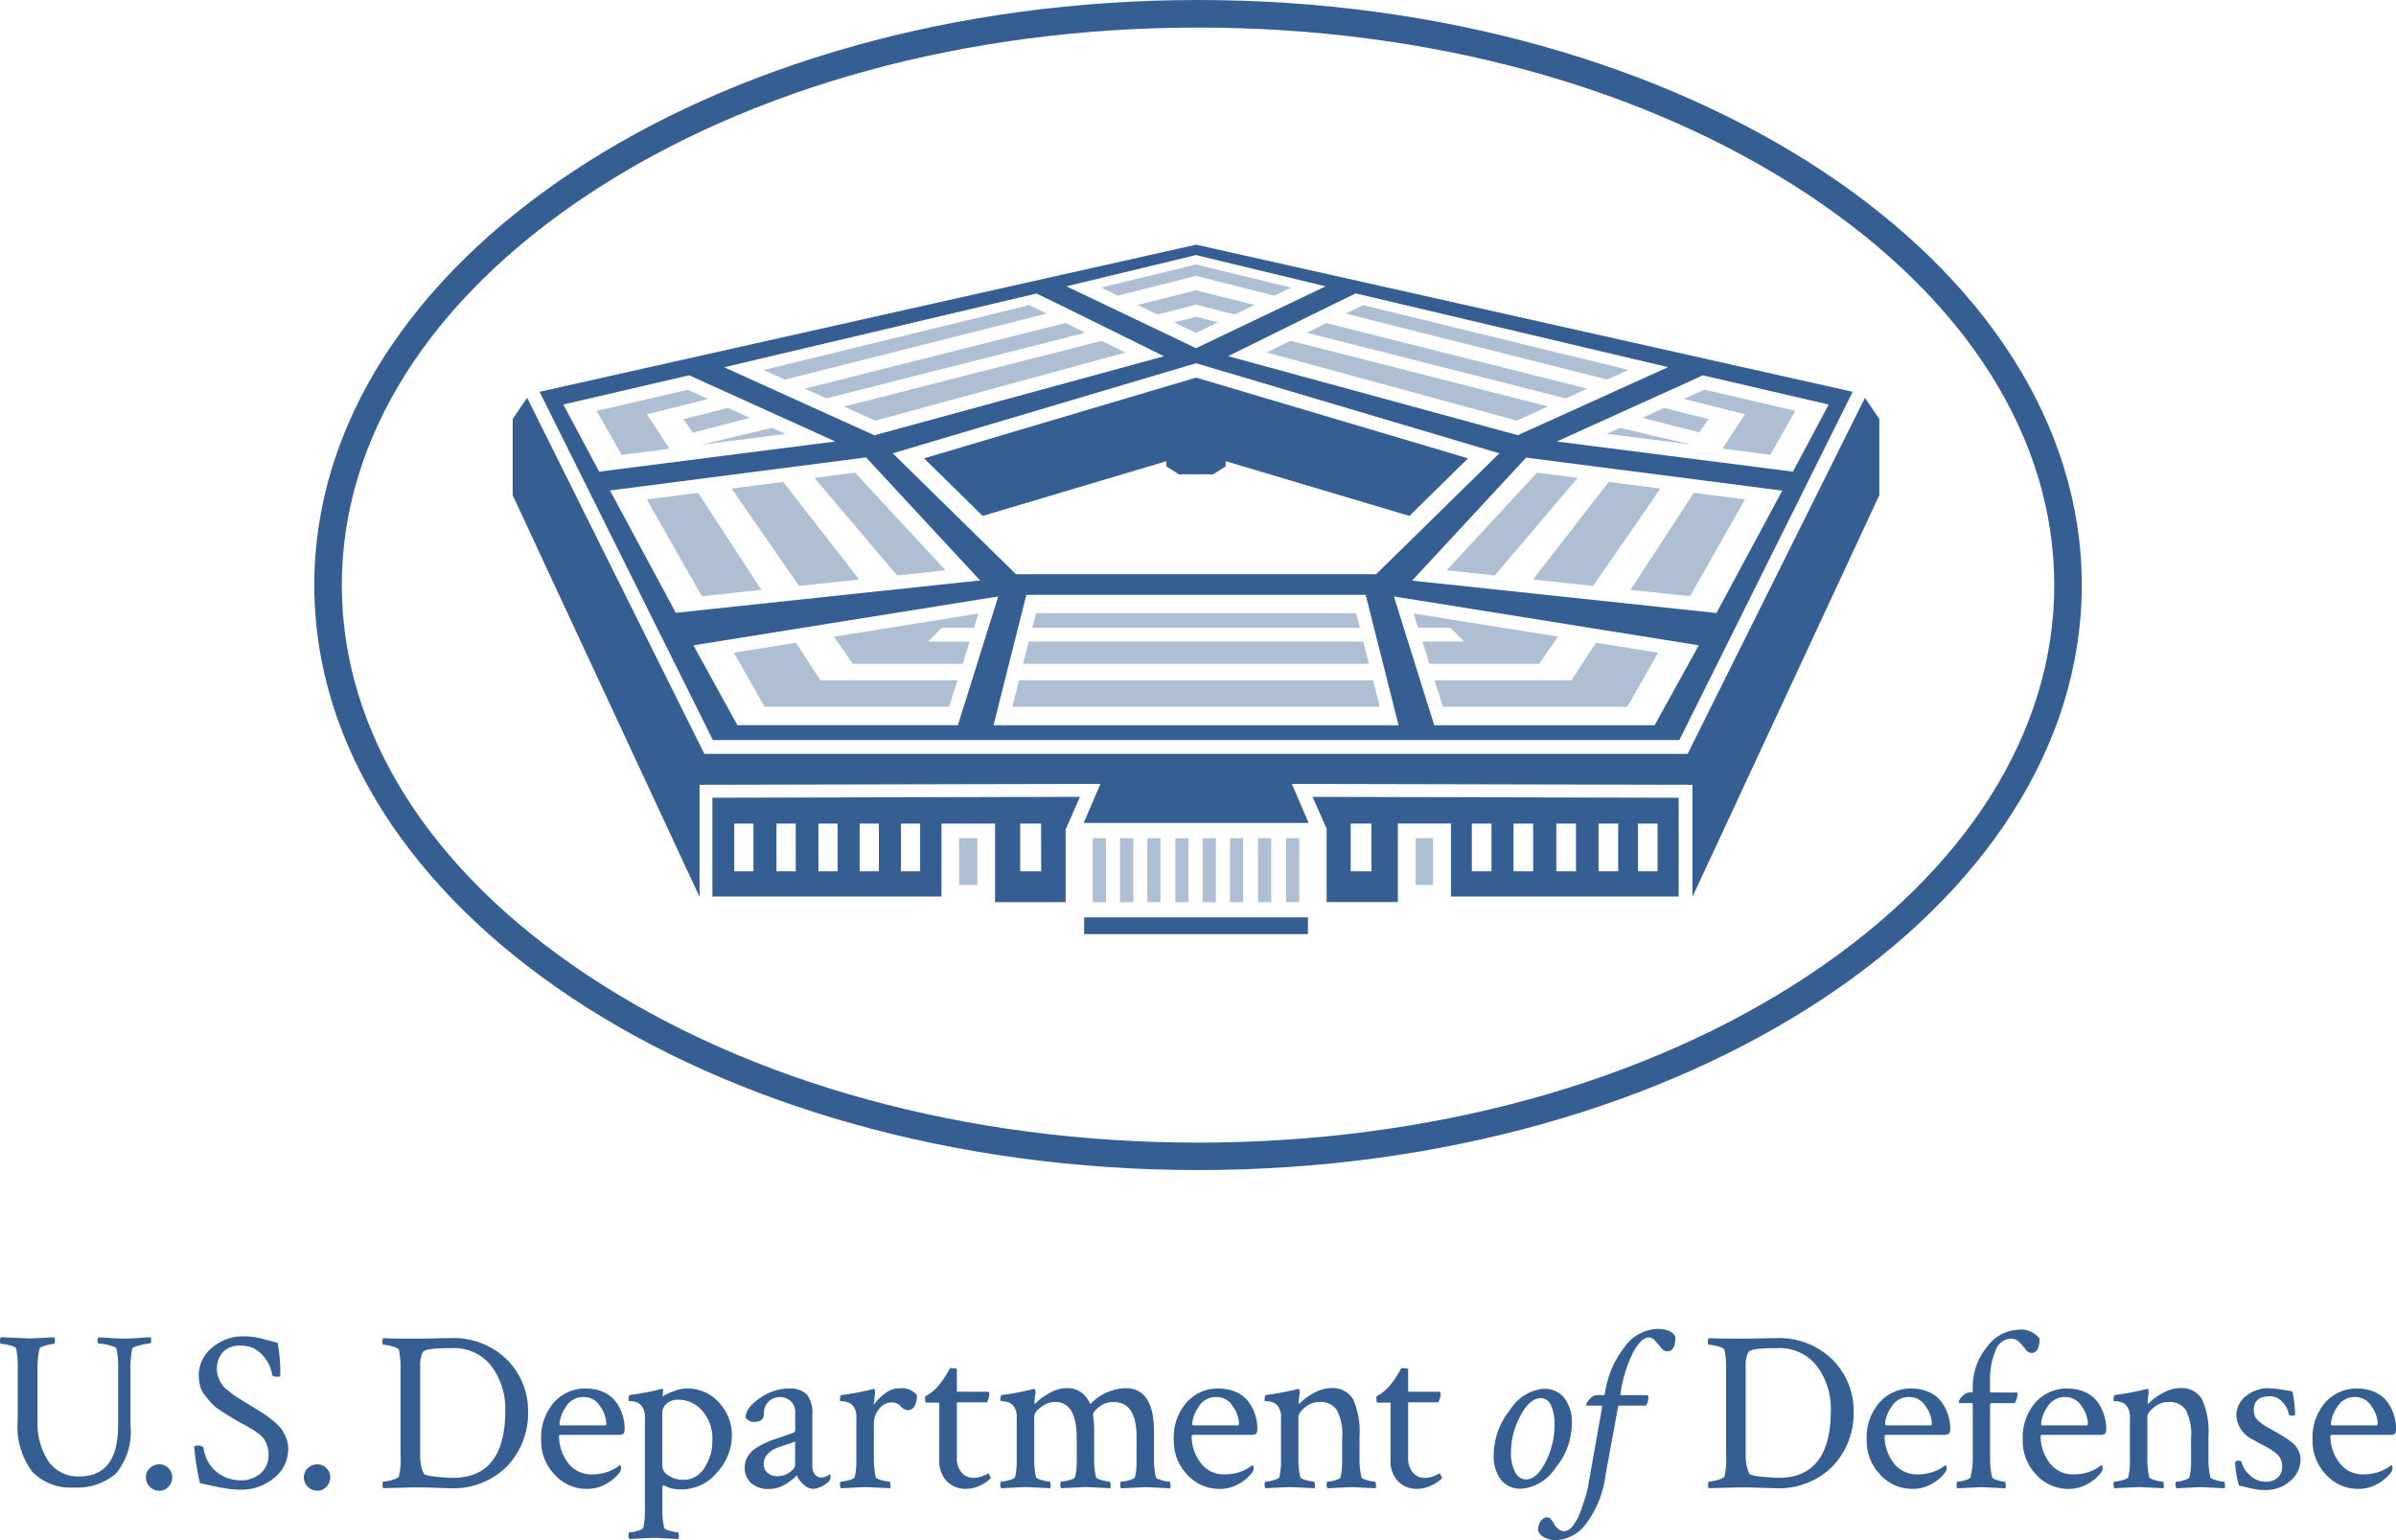 <?xml version="1.0" encoding="UTF-8"?>
<svg xmlns="http://www.w3.org/2000/svg" width="120.737" height="77.611" viewBox="0 0 120.737 77.611">
  <g id="VTI-Partner-Department-of-Defense" transform="translate(0)">
    <g id="Detailed_White" transform="translate(15.837)">
      <path id="Path_34" data-name="Path 34" d="M285.7,173.48l.711,1.6v3.7H290v-3.959h2.678V178.5H304.15v-4.977l-18.45-.044Zm2.97,3.75h-1.046v-2.405h1.046Zm6.049,0h-.991v-2.405h.991Zm2.1,0h-.991v-2.405h.991Zm2.158,0h-.991v-2.405h.991Zm2.127,0h-.991v-2.405h.991Zm1.984,0h-.991v-2.405h.991Z" transform="translate(-235.398 -133.32)" fill="#355e93"></path>
      <path id="Path_35" data-name="Path 35" d="M112.943,1.389c11.626,0,22.536,2.984,30.724,8.406,8.01,5.3,12.422,12.3,12.422,19.691s-4.412,14.388-12.422,19.691c-8.186,5.419-19.1,8.406-30.724,8.406S90.407,54.6,82.219,49.177c-8.01-5.3-12.422-12.3-12.422-19.691S74.209,15.1,82.219,9.795c8.188-5.422,19.1-8.406,30.724-8.406m0-1.389C88.349,0,68.41,13.2,68.41,29.483s19.939,29.483,44.533,29.483,44.533-13.2,44.533-29.483S137.537,0,112.943,0Z" transform="translate(-68.41)" fill="#355e93"></path>
      <rect id="Rectangle_4" data-name="Rectangle 4" width="0.919" height="2.361" transform="translate(33.412 44.6) rotate(180)" fill="#aebfd4"></rect>
      <path id="Path_36" data-name="Path 36" d="M155.07,173.516v4.977h11.545v-3.676h2.7v3.959h3.556v-3.66l.72-1.646-18.517.044Zm2.07,3.706h-.968v-2.405h.968Zm2.132,0H158.3v-2.405h.968Zm2.109,0h-.968v-2.405h.968Zm2.079,0h-.97v-2.405h.97Zm2.079,0h-.968v-2.405h.968Zm6.1,0H170.58v-2.405h1.053Z" transform="translate(-135.009 -133.312)" fill="#355e93"></path>
      <rect id="Rectangle_5" data-name="Rectangle 5" width="0.877" height="2.361" transform="translate(56.376 44.6) rotate(180)" fill="#aebfd4"></rect>
      <path id="Path_37" data-name="Path 37" d="M150.531,53.26,117.45,60.675l8.734,17.55h48.7l8.734-17.55L150.533,53.26Zm23.784,6.174-7.57,3.428-14.6-3.982s6.408-3.169,6.415-3.155c0,0,0-.009-.007-.014l15.765,3.722Zm-8.5,4.341-6.211,6.093H141.456l-6.211-6.093,15.286-4.54,15.286,4.54Zm-15.286-9.991,6.531,1.576-6.531,3.116L144,55.36Zm-8.019,1.931-.007.014c.007-.014,6.415,3.155,6.415,3.155l-14.6,3.982-7.57-3.428,15.765-3.722Zm-23.863,5.6,6.341-1.472,7.364,3.336-11.9,1.521-1.806-3.384Zm2.338,4.334L133.9,63.981l5.748,6.2-15.334,1.632-3.322-6.174Zm6.433,11.829L125.2,73.451l15.364-2.463-2.035,6.489h-11.11Zm12.906,0,1.655-6.57h17.1l1.655,6.57H140.324Zm33.315,0H162.532L160.5,70.988l15.364,2.463-2.222,4.023Zm3.111-5.655-15.334-1.632,5.748-6.2,12.908,1.664-3.322,6.174Zm-8.045-8.642,7.364-3.336,6.341,1.472L180.607,64.7l-11.9-1.521Z" transform="translate(-106.097 -40.93)" fill="#355e93"></path>
      <rect id="Rectangle_6" data-name="Rectangle 6" width="11.276" height="0.845" transform="translate(38.794 46.23)" fill="#355e93"></rect>
      <rect id="Rectangle_7" data-name="Rectangle 7" width="0.664" height="3.225" transform="translate(44.056 45.466) rotate(180)" fill="#aebfd4"></rect>
      <rect id="Rectangle_8" data-name="Rectangle 8" width="0.664" height="3.225" transform="translate(42.642 45.466) rotate(180)" fill="#aebfd4"></rect>
      <rect id="Rectangle_9" data-name="Rectangle 9" width="0.664" height="3.225" transform="translate(41.267 45.466) rotate(180)" fill="#aebfd4"></rect>
      <rect id="Rectangle_10" data-name="Rectangle 10" width="0.664" height="3.225" transform="translate(46.806 45.466) rotate(180)" fill="#aebfd4"></rect>
      <rect id="Rectangle_11" data-name="Rectangle 11" width="0.664" height="3.225" transform="translate(45.431 45.466) rotate(180)" fill="#aebfd4"></rect>
      <rect id="Rectangle_12" data-name="Rectangle 12" width="0.664" height="3.225" transform="translate(49.635 45.466) rotate(180)" fill="#aebfd4"></rect>
      <rect id="Rectangle_13" data-name="Rectangle 13" width="0.664" height="3.225" transform="translate(48.221 45.466) rotate(180)" fill="#aebfd4"></rect>
      <rect id="Rectangle_14" data-name="Rectangle 14" width="0.664" height="3.225" transform="translate(39.891 45.466) rotate(180)" fill="#aebfd4"></rect>
      <path id="Path_38" data-name="Path 38" d="M179.743,86.61l-.167.329L171,104.164l-.19.387H121.258l-.192-.387-8.679-17.439-.06-.116-.727,1.06v3.847l9.417,20.244v-5.651l20.2-.044-.845,1.968h11.336l-.845-1.968,20.184.044v5.651l9.417-20.244V87.67Z" transform="translate(-101.602 -66.56)" fill="#355e93"></path>
      <path id="Path_39" data-name="Path 39" d="M340.112,105.246l-2.6-.336-3.82,4.917,3.03.324Z" transform="translate(-272.279 -80.624)" fill="#aebfd4"></path>
      <path id="Path_40" data-name="Path 40" d="M360.689,107.623l-2.581-.333-3.188,4.889,3,.319Z" transform="translate(-288.594 -82.453)" fill="#aebfd4"></path>
      <path id="Path_41" data-name="Path 41" d="M143.6,112.5l3-.322-3.188-4.889-2.581.333Z" transform="translate(-124.073 -82.453)" fill="#aebfd4"></path>
      <path id="Path_42" data-name="Path 42" d="M224.885,133.48l-.185.738h16.506l-.188-.738Z" transform="translate(-188.519 -102.58)" fill="#aebfd4"></path>
      <path id="Path_43" data-name="Path 43" d="M244.463,57.56l-4.783,1.167.845.405,3.938-.993,3.938.993.847-.4Z" transform="translate(-200.032 -44.235)" fill="#aebfd4"></path>
      <path id="Path_44" data-name="Path 44" d="M250.557,63.19l-2.947.741,1,.477,1.947-.493,1.949.493,1-.477Z" transform="translate(-206.126 -48.562)" fill="#aebfd4"></path>
      <path id="Path_45" data-name="Path 45" d="M256.659,68.96l-1.109.282,1.111.53,1.109-.53Z" transform="translate(-212.228 -52.996)" fill="#aebfd4"></path>
      <path id="Path_46" data-name="Path 46" d="M132.425,86.068,135.5,85.3l-1.026-.465-4.586,1.065,1.257,2.218,2.408-.308Z" transform="translate(-115.658 -65.192)" fill="#aebfd4"></path>
      <path id="Path_47" data-name="Path 47" d="M370.912,88.113l1.257-2.218-4.584-1.065-1.026.465,3.074.773L368.5,87.8Z" transform="translate(-297.539 -65.192)" fill="#aebfd4"></path>
      <path id="Path_48" data-name="Path 48" d="M285.433,70.33l-.993.488,13.049,3.308,1.086-.491-13.142-3.3Z" transform="translate(-234.43 -54.049)" fill="#aebfd4"></path>
      <path id="Path_49" data-name="Path 49" d="M276.912,74.182c-.424.208-.833.41-1.192.588l12.6,3.433,1.576-.715L276.912,74.18Z" transform="translate(-227.728 -57.008)" fill="#aebfd4"></path>
      <path id="Path_50" data-name="Path 50" d="M293.79,66.422l-.87.426L306.1,70.17l1.07-.484L293.79,66.42Z" transform="translate(-240.947 -51.044)" fill="#aebfd4"></path>
      <path id="Path_51" data-name="Path 51" d="M180.468,66.856c-.359-.176-.655-.322-.87-.426L166.21,69.7l1.07.484Z" transform="translate(-143.57 -51.052)" fill="#aebfd4"></path>
      <path id="Path_52" data-name="Path 52" d="M189.317,70.808c-.34-.167-.674-.331-.991-.488L175.18,73.626l1.086.491,13.054-3.308Z" transform="translate(-150.463 -54.041)" fill="#aebfd4"></path>
      <path id="Path_53" data-name="Path 53" d="M183.73,77.5l1.576.715,12.6-3.433c-.377-.188-.782-.387-1.192-.588L183.73,77.5Z" transform="translate(-157.034 -57.015)" fill="#aebfd4"></path>
      <path id="Path_54" data-name="Path 54" d="M350.411,93.15l-.671.3,4.239.539Z" transform="translate(-284.613 -71.586)" fill="#aebfd4"></path>
      <path id="Path_55" data-name="Path 55" d="M357.49,89.3l2.873.734.461-.667-2.239-.565Z" transform="translate(-290.569 -68.243)" fill="#aebfd4"></path>
      <path id="Path_56" data-name="Path 56" d="M156.2,93.14l-3.565.847,4.241-.542Z" transform="translate(-133.133 -71.578)" fill="#aebfd4"></path>
      <path id="Path_57" data-name="Path 57" d="M152.118,89.3l-2.866.748-.472-.681,2.243-.565Z" transform="translate(-130.175 -68.243)" fill="#aebfd4"></path>
      <path id="Path_58" data-name="Path 58" d="M171.017,141.811h-6.906l-1.232-1.891-3.13.5,1.546,2.725h9.3l.218-.692h0Z" transform="translate(-138.605 -107.529)" fill="#aebfd4"></path>
      <path id="Path_59" data-name="Path 59" d="M321.986,143.147l1.546-2.725-1.292-.208-1.836-.294-1.234,1.891h-6.9l.419,1.336Z" transform="translate(-255.817 -107.529)" fill="#aebfd4"></path>
      <path id="Path_60" data-name="Path 60" d="M238.537,148.09H220.7l-.338,1.336h18.513l-.174-.692h0Z" transform="translate(-185.184 -113.808)" fill="#aebfd4"></path>
      <path id="Path_61" data-name="Path 61" d="M188.594,134.28l.225-.72-7.278,1.167.945,1.366h5.54l.35-1.118h-2.1l.692-.694Z" transform="translate(-155.351 -102.641)" fill="#aebfd4"></path>
      <path id="Path_62" data-name="Path 62" d="M239.858,139.67H223l-.162.641h0l-.12.477h17.42l-.095-.373-.025-.1h0Z" transform="translate(-186.998 -107.337)" fill="#aebfd4"></path>
      <path id="Path_63" data-name="Path 63" d="M314.986,134.724l-7.276-1.164.227.72h1.63l.695.694h-2.107l.35,1.118h5.535l.945-1.366h0Z" transform="translate(-252.313 -102.641)" fill="#aebfd4"></path>
      <path id="Path_64" data-name="Path 64" d="M181.449,108.071l2.435-.259-4.558-4.922-2.046.264Z" transform="translate(-152.077 -79.071)" fill="#aebfd4"></path>
      <path id="Path_65" data-name="Path 65" d="M161.844,104.91l-2.6.336,3.394,4.905,3.03-.322Z" transform="translate(-138.213 -80.624)" fill="#aebfd4"></path>
      <path id="Path_66" data-name="Path 66" d="M314.88,107.812l2.431.259,4.172-4.917-2.042-.264Z" transform="translate(-257.823 -79.071)" fill="#aebfd4"></path>
      <path id="Path_67" data-name="Path 67" d="M214.847,82.2,201.14,86.27l2.954,2.9,9.26-2.757v.262l.63.4h1.725l.63-.4v-.262l9.26,2.757,2.954-2.9Z" transform="translate(-170.413 -63.171)" fill="#355e93"></path>
    </g>
    <path id="Path_68" data-name="Path 68" d="M1.419,291.17q.184,0,1.326-.058a.484.484,0,0,1,.023.16c0,.113-.016.171-.046.171a1.952,1.952,0,0,0-.412.081q-.3.08-.319.16a4.4,4.4,0,0,0-.1,1.065V295.3a3.477,3.477,0,0,0,.549,2.06,1.8,1.8,0,0,0,1.556.766q1.955,0,1.956-2.574v-2.859a4.456,4.456,0,0,0-.081-1.007c-.023-.06-.155-.12-.4-.178a2.526,2.526,0,0,0-.509-.086c-.03,0-.046-.044-.046-.132a.262.262,0,0,1,.046-.178c.1.007.3.021.595.039s.549.028.755.028.447-.012.75-.035.479-.035.532-.035a.519.519,0,0,1,.023.171c0,.093-.016.137-.046.137a2.74,2.74,0,0,0-.5.093c-.255.06-.391.118-.405.171a4.614,4.614,0,0,0-.093,1.065v2.78a3.289,3.289,0,0,1-.743,2.465,3,3,0,0,1-2.116.692,2.676,2.676,0,0,1-2.093-.8A3.767,3.767,0,0,1,.894,295.3v-2.6a4.534,4.534,0,0,0-.081-1.019q-.035-.09-.326-.167a2.029,2.029,0,0,0-.44-.074c-.03,0-.046-.049-.046-.148a.264.264,0,0,1,.046-.183c.877.039,1.333.058,1.373.058Z" transform="translate(0 -223.719)" fill="#355e93"></path>
    <path id="Path_69" data-name="Path 69" d="M31.959,319.917a.646.646,0,0,1-.2-.475.615.615,0,0,1,.2-.463.674.674,0,0,1,.475-.19.623.623,0,0,1,.463.19.636.636,0,0,1,.19.463.665.665,0,0,1-.19.475.607.607,0,0,1-.463.2A.655.655,0,0,1,31.959,319.917Z" transform="translate(-24.408 -244.991)" fill="#355e93"></path>
    <path id="Path_70" data-name="Path 70" d="M42.5,292.934a1.8,1.8,0,0,1,.676-1.447,2.365,2.365,0,0,1,1.567-.567,3.855,3.855,0,0,1,.475.028,3.347,3.347,0,0,1,.366.063c.095.023.231.06.412.109s.338.09.475.12a7.668,7.668,0,0,1,.137,1.637c0,.053-.039.081-.113.081-.183,0-.282-.037-.3-.113a1.783,1.783,0,0,0-.486-.979,1.356,1.356,0,0,0-1.046-.475,1.186,1.186,0,0,0-.968.343,1.293,1.293,0,0,0-.28.847,1.061,1.061,0,0,0,.081.417,2.224,2.224,0,0,0,.16.331,1.273,1.273,0,0,0,.292.3c.141.113.243.194.308.241s.194.13.389.252.319.2.373.229l.4.245c.229.141.384.241.47.3s.215.16.394.308a2.254,2.254,0,0,1,.389.394,2.346,2.346,0,0,1,.229.428,1.369,1.369,0,0,1,.109.532,1.864,1.864,0,0,1-.715,1.5,2.549,2.549,0,0,1-1.676.588,4.775,4.775,0,0,1-.583-.039c-.206-.028-.377-.053-.514-.081s-.31-.065-.521-.113-.357-.081-.44-.1a12.391,12.391,0,0,1-.287-1.82c0-.046.06-.069.183-.069a.354.354,0,0,1,.287.1,1.842,1.842,0,0,0,1.9,1.648,1.438,1.438,0,0,0,.972-.343,1.214,1.214,0,0,0,.4-.972,1.251,1.251,0,0,0-.069-.424,1.753,1.753,0,0,0-.144-.319.978.978,0,0,0-.264-.269c-.125-.095-.222-.167-.292-.211s-.194-.118-.377-.218-.308-.167-.377-.206c-.222-.13-.375-.22-.463-.275s-.234-.146-.435-.28a2.351,2.351,0,0,1-.44-.354c-.093-.1-.2-.229-.319-.377a1.326,1.326,0,0,1-.257-.475,1.872,1.872,0,0,1-.074-.526Z" transform="translate(-32.485 -223.573)" fill="#355e93"></path>
    <path id="Path_71" data-name="Path 71" d="M66.349,319.917a.646.646,0,0,1-.2-.475.615.615,0,0,1,.2-.463.674.674,0,0,1,.475-.19.623.623,0,0,1,.463.19.636.636,0,0,1,.19.463.665.665,0,0,1-.19.475.607.607,0,0,1-.463.2A.655.655,0,0,1,66.349,319.917Z" transform="translate(-50.837 -244.991)" fill="#355e93"></path>
    <path id="Path_72" data-name="Path 72" d="M84.628,291.343c.289,0,.657,0,1.1-.012s.741-.012.887-.012a3.813,3.813,0,0,1,2.905,1.1A3.635,3.635,0,0,1,90.565,295a3.869,3.869,0,0,1-1.053,2.769,3.81,3.81,0,0,1-2.905,1.109c-.093,0-.363-.007-.817-.023s-.833-.018-1.139-.012l-1.384.035a.271.271,0,0,1-.035-.171q0-.16.035-.16a1.733,1.733,0,0,0,.44-.081c.194-.053.31-.113.35-.183a3.617,3.617,0,0,0,.081-1.074v-4.324a4.319,4.319,0,0,0-.081-.984c-.023-.06-.137-.118-.338-.171a1.977,1.977,0,0,0-.451-.081c-.03,0-.046-.046-.046-.137a.288.288,0,0,1,.046-.194C83.662,291.336,84.116,291.343,84.628,291.343Zm.5,1.384v4.53a2.155,2.155,0,0,0,.171.87c.03.076.234.134.611.171s.669.058.875.058q2.632,0,2.632-3.4a3.58,3.58,0,0,0-.692-2.22,2.371,2.371,0,0,0-2.019-.914h-.058c-.824,0-1.28.06-1.373.183A1.279,1.279,0,0,0,85.13,292.728Z" transform="translate(-63.955 -223.88)" fill="#355e93"></path>
    <path id="Path_73" data-name="Path 73" d="M120.054,302.282a2.065,2.065,0,0,1,.926.2,1.572,1.572,0,0,1,.611.514,2.358,2.358,0,0,1,.308.641,2.254,2.254,0,0,1,.1.646c0,.153-.023.245-.069.28a.472.472,0,0,1-.264.051h-2.882c-.06,0-.093.019-.093.058a2.225,2.225,0,0,0,.435,1.326,1.45,1.45,0,0,0,1.259.607,2.261,2.261,0,0,0,.458-.046,2.2,2.2,0,0,0,.373-.109,2.388,2.388,0,0,0,.264-.125c.072-.042.134-.081.19-.12l.081-.058c.046,0,.069.051.069.148a.41.41,0,0,1-.069.206,2.129,2.129,0,0,1-.676.579,1.914,1.914,0,0,1-.972.257,2.169,2.169,0,0,1-1.63-.715,2.437,2.437,0,0,1-.681-1.745,2.684,2.684,0,0,1,.646-1.9,2.111,2.111,0,0,1,1.618-.7Zm-.113.424a1.008,1.008,0,0,0-.91.509,1.72,1.72,0,0,0-.315.84c0,.053.023.081.069.081h2.232c.037,0,.058-.037.058-.113a1.593,1.593,0,0,0-.308-.84.942.942,0,0,0-.824-.475Z" transform="translate(-90.522 -232.303)" fill="#355e93"></path>
    <path id="Path_74" data-name="Path 74" d="M139.672,302.29a2.113,2.113,0,0,1,1.715.738,2.414,2.414,0,0,1,.618,1.574,2.768,2.768,0,0,1-.766,1.933,2.308,2.308,0,0,1-1.739.836c-.113,0-.215,0-.3-.012a1.257,1.257,0,0,1-.234-.039c-.069-.019-.123-.037-.16-.051l-.148-.062c-.06-.025-.1-.044-.113-.051a.236.236,0,0,0-.046.148v.984a4.234,4.234,0,0,0,.093,1.019c.016.053.113.1.3.155a1.8,1.8,0,0,0,.389.074c.023,0,.037.049.046.144a.428.428,0,0,1-.012.19c-.762-.039-1.171-.058-1.225-.058s-.461.018-1.248.058a.277.277,0,0,1-.046-.19c0-.1.016-.144.046-.144a1.7,1.7,0,0,0,.405-.074c.178-.051.275-.1.292-.155a3.471,3.471,0,0,0,.081-.8v-4.725a.918.918,0,0,0-.16-.618.579.579,0,0,0-.28-.19.947.947,0,0,0-.275-.051c-.074,0-.109-.007-.109-.023,0-.183.023-.278.069-.287a14.31,14.31,0,0,0,1.579-.3.568.568,0,0,0,.058-.012q.035,0,.035.063a1.486,1.486,0,0,1-.012.155c-.007.06-.012.095-.012.1v.069a2.541,2.541,0,0,1,.532-.257,1.832,1.832,0,0,1,.634-.144Zm-.366.56a.88.88,0,0,0-.583.19.664.664,0,0,0-.229.544v2.574a.614.614,0,0,0,.331.521,1.313,1.313,0,0,0,.72.211,1.235,1.235,0,0,0,1.076-.607,2.425,2.425,0,0,0,.4-1.361,2.153,2.153,0,0,0-.509-1.516A1.584,1.584,0,0,0,139.306,302.85Z" transform="translate(-105.124 -232.311)" fill="#355e93"></path>
    <path id="Path_75" data-name="Path 75" d="M164.342,302.282a1.17,1.17,0,0,1,.9.3,1.434,1.434,0,0,1,.275.979v2.644a.631.631,0,0,0,.125.4.413.413,0,0,0,.343.16.779.779,0,0,0,.4-.16c.03,0,.046.03.046.09a.442.442,0,0,1-.058.241,1.353,1.353,0,0,1-.8.4.736.736,0,0,1-.5-.218,1.194,1.194,0,0,1-.331-.458.373.373,0,0,0-.086.074,2.275,2.275,0,0,1-.2.171,3.486,3.486,0,0,1-.292.2,1.672,1.672,0,0,1-.389.171,1.505,1.505,0,0,1-.451.069,1.327,1.327,0,0,1-.87-.28,1.022,1.022,0,0,1-.343-.84.957.957,0,0,1,.125-.475,1.307,1.307,0,0,1,.3-.366,2.457,2.457,0,0,1,.47-.292,4.334,4.334,0,0,1,.509-.222c.141-.049.326-.113.556-.19s.389-.134.482-.171a.158.158,0,0,0,.1-.171v-.859a.716.716,0,0,0-.229-.567.8.8,0,0,0-.549-.2.77.77,0,0,0-.572.234.841.841,0,0,0-.229.611c0,.266-.157.4-.47.4a.471.471,0,0,1-.447-.218c0-.329.241-.653.72-.979a2.6,2.6,0,0,1,1.465-.486Zm-1.076,4.25a.743.743,0,0,0,.5.167,1.053,1.053,0,0,0,.595-.19c.19-.127.287-.255.287-.384v-1.178a4.424,4.424,0,0,1-.447.16c-.236.076-.421.143-.556.2a1.172,1.172,0,0,0-.389.287.659.659,0,0,0-.19.463.59.59,0,0,0,.194.475Z" transform="translate(-124.582 -232.303)" fill="#355e93"></path>
    <path id="Path_76" data-name="Path 76" d="M185.837,302.217a1,1,0,0,1,.891.331,1.06,1.06,0,0,1-.125.583.366.366,0,0,1-.308.183.5.5,0,0,1-.377-.194.593.593,0,0,0-.47-.194.777.777,0,0,0-.618.331,1.107,1.107,0,0,0-.264.7v1.715a4.232,4.232,0,0,0,.093,1.019c.016.053.116.1.3.155a1.9,1.9,0,0,0,.394.074c.023,0,.037.046.046.137a.463.463,0,0,1-.012.194c-.764-.037-1.174-.058-1.236-.058-.046,0-.461.019-1.248.058a.277.277,0,0,1-.046-.19c0-.1.016-.144.046-.144a1.7,1.7,0,0,0,.405-.074c.178-.049.275-.1.292-.155a3.459,3.459,0,0,0,.081-.8v-2.162a.918.918,0,0,0-.16-.618.579.579,0,0,0-.28-.19.947.947,0,0,0-.275-.051c-.074,0-.109-.007-.109-.023,0-.183.023-.278.069-.287a14.2,14.2,0,0,0,1.579-.3.568.568,0,0,0,.058-.012c.03,0,.049.032.058.1a.48.48,0,0,1,0,.143l-.069.572a2.386,2.386,0,0,1,.567-.579,1.2,1.2,0,0,1,.715-.269Z" transform="translate(-140.529 -232.249)" fill="#355e93"></path>
    <path id="Path_77" data-name="Path 77" d="M202.1,299.571h-.664c-.039,0-.058-.081-.058-.241a.167.167,0,0,1,.012-.081,2.2,2.2,0,0,0,.72-.607,2.894,2.894,0,0,0,.245-.338c.079-.127.146-.234.2-.326a1.351,1.351,0,0,0,.081-.148c.229,0,.343.019.343.058v1.132c.2,0,.5,0,.9,0s.618,0,.641,0c.06,0,.093.035.093.1a1.007,1.007,0,0,1-.113.435h-1.521v2.8a1.092,1.092,0,0,0,.234.732.767.767,0,0,0,.611.275,1.374,1.374,0,0,0,.708-.218c.023-.016.058.016.1.1s.065.125.058.132a1.837,1.837,0,0,1-.525.361,1.623,1.623,0,0,1-.732.178,1.307,1.307,0,0,1-.956-.377,1.449,1.449,0,0,1-.384-1.076v-2.905Z" transform="translate(-154.761 -228.883)" fill="#355e93"></path>
    <path id="Path_78" data-name="Path 78" d="M221.1,302.175a1.17,1.17,0,0,1,.762.245,1.284,1.284,0,0,1,.417.567,2.575,2.575,0,0,1,1.773-.813q1.441,0,1.442,2.2v1.271a4.234,4.234,0,0,0,.093,1.019c.016.053.113.1.3.155a1.8,1.8,0,0,0,.389.074c.023,0,.037.046.046.137a.464.464,0,0,1-.012.194c-.762-.037-1.171-.058-1.225-.058s-.461.019-1.248.058a.277.277,0,0,1-.046-.19c0-.1.016-.144.046-.144a1.7,1.7,0,0,0,.405-.074c.178-.049.275-.1.292-.155a3.118,3.118,0,0,0,.081-.732v-1.292q0-1.761-1.155-1.762a1.135,1.135,0,0,0-.732.245c-.206.164-.308.3-.308.405l.012.046v.058a5.621,5.621,0,0,1,.046.824v1.292a3.682,3.682,0,0,0,.093.914c.016.053.113.1.3.155a1.8,1.8,0,0,0,.389.074c.023,0,.037.046.046.137a.464.464,0,0,1-.012.194c-.762-.037-1.171-.058-1.225-.058s-.461.019-1.248.058a.277.277,0,0,1-.046-.19c0-.1.016-.144.046-.144a1.7,1.7,0,0,0,.405-.074c.178-.049.275-.1.292-.155a3.457,3.457,0,0,0,.081-.8v-1.167q0-1.82-1.1-1.82a1.163,1.163,0,0,0-.692.257c-.234.171-.35.338-.35.5v2.014a4.38,4.38,0,0,0,.09,1.019c.016.053.113.1.3.155a1.8,1.8,0,0,0,.389.074c.023,0,.037.046.046.137a.463.463,0,0,1-.012.194c-.762-.037-1.171-.058-1.225-.058s-.461.019-1.248.058a.277.277,0,0,1-.046-.19c0-.1.016-.144.046-.144a1.72,1.72,0,0,0,.405-.074c.178-.049.275-.1.292-.155a3.458,3.458,0,0,0,.081-.8v-2.162a.918.918,0,0,0-.16-.618.579.579,0,0,0-.28-.19.947.947,0,0,0-.275-.051c-.074,0-.109-.007-.109-.023,0-.183.023-.278.069-.287a14.318,14.318,0,0,0,1.579-.3.573.573,0,0,0,.058-.012c.03,0,.049.032.058.1a.48.48,0,0,1,0,.144,3.809,3.809,0,0,0-.046.458c0,.03.007.046.023.046s.019-.007.035-.023a2.947,2.947,0,0,1,.715-.521,1.8,1.8,0,0,1,.863-.245Z" transform="translate(-167.342 -232.219)" fill="#355e93"></path>
    <path id="Path_79" data-name="Path 79" d="M257.774,302.282a2.065,2.065,0,0,1,.926.2,1.573,1.573,0,0,1,.611.514,2.359,2.359,0,0,1,.308.641,2.255,2.255,0,0,1,.1.646c0,.153-.023.245-.069.28a.472.472,0,0,1-.264.051H256.5c-.06,0-.093.019-.093.058a2.225,2.225,0,0,0,.435,1.326,1.45,1.45,0,0,0,1.259.607,2.26,2.26,0,0,0,.458-.046,2.2,2.2,0,0,0,.373-.109,2.388,2.388,0,0,0,.264-.125c.072-.042.134-.081.19-.12l.081-.058c.046,0,.069.051.069.148a.41.41,0,0,1-.069.206,2.129,2.129,0,0,1-.676.579,1.914,1.914,0,0,1-.972.257,2.169,2.169,0,0,1-1.63-.715,2.437,2.437,0,0,1-.681-1.745,2.684,2.684,0,0,1,.646-1.9,2.111,2.111,0,0,1,1.618-.7Zm-.113.424a1.008,1.008,0,0,0-.91.509,1.72,1.72,0,0,0-.315.84c0,.053.023.081.069.081h2.232c.037,0,.058-.037.058-.113a1.593,1.593,0,0,0-.308-.84.943.943,0,0,0-.824-.475Z" transform="translate(-196.36 -232.303)" fill="#355e93"></path>
    <path id="Path_80" data-name="Path 80" d="M278.6,302.182a1.171,1.171,0,0,1,1.12.572,4.008,4.008,0,0,1,.319,1.854v1.042a4.234,4.234,0,0,0,.093,1.019c.016.053.113.1.3.155a1.8,1.8,0,0,0,.389.074c.023,0,.037.046.046.137a.464.464,0,0,1-.012.194c-.762-.037-1.171-.058-1.225-.058-.016,0-.417.019-1.2.058a.277.277,0,0,1-.046-.19c0-.1.016-.144.046-.144a1.466,1.466,0,0,0,.384-.074c.164-.049.255-.1.269-.155a3.457,3.457,0,0,0,.081-.8v-1.144a2.707,2.707,0,0,0-.275-1.454,1.016,1.016,0,0,0-.891-.389,1.123,1.123,0,0,0-.7.269c-.225.178-.338.343-.338.486v2.014a4.234,4.234,0,0,0,.093,1.019c.016.053.113.1.3.155a1.8,1.8,0,0,0,.389.074c.023,0,.037.046.046.137a.463.463,0,0,1-.012.194c-.762-.037-1.171-.058-1.225-.058s-.461.018-1.248.058a.277.277,0,0,1-.046-.19c0-.1.016-.144.046-.144a1.7,1.7,0,0,0,.405-.074c.178-.049.275-.1.292-.155a3.455,3.455,0,0,0,.081-.8V303.7a.918.918,0,0,0-.16-.618.579.579,0,0,0-.28-.19.946.946,0,0,0-.275-.051c-.074,0-.109-.007-.109-.023,0-.183.023-.278.069-.287a14.31,14.31,0,0,0,1.579-.3.464.464,0,0,0,.058-.012c.03,0,.049.032.058.1a.482.482,0,0,1,0,.144,3.806,3.806,0,0,0-.046.458c0,.03.007.046.023.046s.018-.007.035-.023a2.947,2.947,0,0,1,.715-.521,1.8,1.8,0,0,1,.863-.245Z" transform="translate(-211.531 -232.226)" fill="#355e93"></path>
    <path id="Path_81" data-name="Path 81" d="M300.322,299.571h-.664c-.039,0-.058-.081-.058-.241a.167.167,0,0,1,.012-.081,2.2,2.2,0,0,0,.72-.607,2.891,2.891,0,0,0,.245-.338c.079-.127.146-.234.2-.326a1.351,1.351,0,0,0,.081-.148c.229,0,.343.019.343.058v1.132c.2,0,.5,0,.9,0s.618,0,.641,0c.06,0,.093.035.093.1a1.007,1.007,0,0,1-.113.435H301.2v2.8a1.092,1.092,0,0,0,.234.732.767.767,0,0,0,.611.275,1.374,1.374,0,0,0,.708-.218c.023-.016.058.016.1.1s.065.125.058.132a1.837,1.837,0,0,1-.525.361,1.623,1.623,0,0,1-.732.178,1.307,1.307,0,0,1-.956-.377,1.449,1.449,0,0,1-.384-1.076v-2.905Z" transform="translate(-230.244 -228.883)" fill="#355e93"></path>
    <path id="Path_82" data-name="Path 82" d="M327.676,302.325a1.261,1.261,0,0,1,1.046.47,2.028,2.028,0,0,1,.373,1.292,3.52,3.52,0,0,1-.829,2.225,2.269,2.269,0,0,1-1.7,1.046,1.263,1.263,0,0,1-1.046-.447,1.97,1.97,0,0,1-.361-1.271,3.63,3.63,0,0,1,.824-2.255,2.24,2.24,0,0,1,1.692-1.065Zm-.137.47q-.573,0-1.042.9a3.865,3.865,0,0,0-.47,1.8,2.079,2.079,0,0,0,.211,1.03.618.618,0,0,0,.532.366c.382,0,.718-.3,1.012-.9a4.08,4.08,0,0,0,.44-1.813,2.3,2.3,0,0,0-.183-1.03.557.557,0,0,0-.5-.354Z" transform="translate(-249.887 -232.334)" fill="#355e93"></path>
    <path id="Path_83" data-name="Path 83" d="M340.772,289.29q.733,0,.938.389c0,.5-.137.743-.412.743a.4.4,0,0,1-.3-.171c-.095-.113-.194-.232-.3-.35a.446.446,0,0,0-.338-.178q-.365,0-.778.75a6.783,6.783,0,0,0-.641,2.088v.023c0,.03.012.046.035.046h1.315c.037,0,.058.046.058.137a.751.751,0,0,1-.125.389h-1.338c-.039,0-.06.03-.07.093l-.63,3.422a5.125,5.125,0,0,1-.968,2.426,1.967,1.967,0,0,1-1.5.836,1.19,1.19,0,0,1-.63-.144.667.667,0,0,1-.3-.326.781.781,0,0,1,.125-.47.4.4,0,0,1,.343-.206.257.257,0,0,1,.194.109,1.358,1.358,0,0,1,.16.241.838.838,0,0,0,.2.241.452.452,0,0,0,.292.109.593.593,0,0,0,.435-.269,2.452,2.452,0,0,0,.373-.676c.1-.271.19-.528.264-.773a5.2,5.2,0,0,0,.155-.653l.688-3.878v-.023c0-.037-.012-.058-.035-.058h-.743c-.016,0-.023-.012-.023-.035,0-.069.06-.167.183-.3a.516.516,0,0,1,.366-.194h.331c.03,0,.053-.035.069-.1a4.782,4.782,0,0,1,.984-2.322,2.12,2.12,0,0,1,1.625-.914Z" transform="translate(-257.285 -222.32)" fill="#355e93"></path>
    <path id="Path_84" data-name="Path 84" d="M373.167,291.343c.289,0,.657,0,1.1-.012s.741-.012.887-.012a3.813,3.813,0,0,1,2.905,1.1A3.635,3.635,0,0,1,379.105,295a3.869,3.869,0,0,1-1.053,2.769,3.81,3.81,0,0,1-2.905,1.109c-.093,0-.363-.007-.817-.023s-.833-.018-1.139-.012l-1.384.035a.271.271,0,0,1-.035-.171q0-.16.035-.16a1.733,1.733,0,0,0,.44-.081c.194-.053.31-.113.35-.183a3.616,3.616,0,0,0,.081-1.074v-4.324a4.318,4.318,0,0,0-.081-.984c-.023-.06-.137-.118-.338-.171a1.977,1.977,0,0,0-.451-.081c-.03,0-.046-.046-.046-.137a.288.288,0,0,1,.046-.194c.4.016.85.023,1.361.023Zm.5,1.384v4.53a2.155,2.155,0,0,0,.171.87c.03.076.234.134.611.171s.669.058.875.058q2.632,0,2.632-3.4a3.58,3.58,0,0,0-.692-2.22,2.371,2.371,0,0,0-2.019-.914h-.058c-.824,0-1.28.06-1.373.183A1.279,1.279,0,0,0,373.67,292.728Z" transform="translate(-285.699 -223.88)" fill="#355e93"></path>
    <path id="Path_85" data-name="Path 85" d="M408.594,302.282a2.065,2.065,0,0,1,.926.2,1.572,1.572,0,0,1,.611.514,2.358,2.358,0,0,1,.308.641,2.255,2.255,0,0,1,.1.646c0,.153-.023.245-.069.28a.472.472,0,0,1-.264.051h-2.882c-.06,0-.093.019-.093.058a2.225,2.225,0,0,0,.435,1.326,1.45,1.45,0,0,0,1.259.607,2.261,2.261,0,0,0,.458-.046,2.2,2.2,0,0,0,.373-.109,2.392,2.392,0,0,0,.264-.125c.072-.042.134-.081.19-.12l.081-.058c.046,0,.069.051.069.148a.41.41,0,0,1-.069.206,2.129,2.129,0,0,1-.676.579,1.914,1.914,0,0,1-.972.257,2.169,2.169,0,0,1-1.63-.715,2.437,2.437,0,0,1-.681-1.745,2.684,2.684,0,0,1,.646-1.9,2.111,2.111,0,0,1,1.618-.7Zm-.113.424a1.008,1.008,0,0,0-.91.509,1.72,1.72,0,0,0-.315.84c0,.053.023.081.069.081h2.232c.037,0,.058-.037.058-.113a1.593,1.593,0,0,0-.308-.84.942.942,0,0,0-.824-.475Z" transform="translate(-312.266 -232.303)" fill="#355e93"></path>
    <path id="Path_86" data-name="Path 86" d="M428.993,289.482a1.154,1.154,0,0,1,1.086.447c0,.482-.137.72-.412.72a.374.374,0,0,1-.287-.178,4.746,4.746,0,0,0-.315-.361.573.573,0,0,0-.428-.183.859.859,0,0,0-.778.618,3.557,3.557,0,0,0-.275,1.454v.583a.051.051,0,0,0,.058.058h1.271c.037,0,.058.028.058.081a1.1,1.1,0,0,1-.137.458h-1.178a.061.061,0,0,0-.069.069v2.644a4.267,4.267,0,0,0,.1,1.019c.016.053.109.1.28.155a1.592,1.592,0,0,0,.361.074c.023,0,.037.046.046.137a.463.463,0,0,1-.012.194c-.762-.037-1.171-.058-1.225-.058-.023,0-.424.019-1.2.058a.2.2,0,0,1-.035-.109.579.579,0,0,1,0-.155q.01-.07.035-.069a1.511,1.511,0,0,0,.389-.074c.167-.049.259-.1.275-.155a4.1,4.1,0,0,0,.113-1.019v-2.632c0-.053-.018-.081-.058-.081h-.607q-.035,0-.035-.069c0-.069.06-.164.183-.287a.546.546,0,0,1,.389-.183h.069c.037,0,.058-.023.058-.069v-.148a3.151,3.151,0,0,1,.715-2.07,2.035,2.035,0,0,1,1.563-.87Z" transform="translate(-327.304 -222.466)" fill="#355e93"></path>
    <path id="Path_87" data-name="Path 87" d="M442.554,302.282a2.065,2.065,0,0,1,.926.2,1.572,1.572,0,0,1,.611.514,2.358,2.358,0,0,1,.308.641,2.254,2.254,0,0,1,.1.646c0,.153-.023.245-.069.28a.472.472,0,0,1-.264.051h-2.882c-.06,0-.093.019-.093.058a2.225,2.225,0,0,0,.435,1.326,1.45,1.45,0,0,0,1.259.607,2.261,2.261,0,0,0,.458-.046,2.2,2.2,0,0,0,.373-.109,2.392,2.392,0,0,0,.264-.125c.072-.042.134-.081.19-.12l.081-.058c.046,0,.069.051.069.148a.41.41,0,0,1-.069.206,2.129,2.129,0,0,1-.676.579,1.9,1.9,0,0,1-.972.257,2.169,2.169,0,0,1-1.63-.715,2.437,2.437,0,0,1-.681-1.745,2.684,2.684,0,0,1,.646-1.9,2.111,2.111,0,0,1,1.618-.7Zm-.113.424a1.008,1.008,0,0,0-.91.509,1.72,1.72,0,0,0-.315.84c0,.053.023.081.069.081h2.232c.037,0,.058-.037.058-.113a1.593,1.593,0,0,0-.308-.84.942.942,0,0,0-.824-.475Z" transform="translate(-338.364 -232.303)" fill="#355e93"></path>
    <path id="Path_88" data-name="Path 88" d="M463.374,302.182a1.171,1.171,0,0,1,1.12.572,4.007,4.007,0,0,1,.319,1.854v1.042a4.234,4.234,0,0,0,.093,1.019c.016.053.113.1.3.155a1.8,1.8,0,0,0,.389.074c.023,0,.037.046.046.137a.463.463,0,0,1-.012.194c-.762-.037-1.171-.058-1.225-.058-.016,0-.417.019-1.2.058a.277.277,0,0,1-.046-.19c0-.1.016-.144.046-.144a1.466,1.466,0,0,0,.384-.074c.164-.049.255-.1.269-.155a3.458,3.458,0,0,0,.081-.8v-1.144a2.707,2.707,0,0,0-.275-1.454,1.016,1.016,0,0,0-.891-.389,1.123,1.123,0,0,0-.7.269c-.225.178-.338.343-.338.486v2.014a4.234,4.234,0,0,0,.093,1.019c.016.053.113.1.3.155a1.8,1.8,0,0,0,.389.074c.023,0,.037.046.046.137a.463.463,0,0,1-.012.194c-.762-.037-1.171-.058-1.225-.058s-.461.018-1.248.058a.277.277,0,0,1-.046-.19c0-.1.016-.144.046-.144a1.7,1.7,0,0,0,.405-.074c.178-.049.276-.1.292-.155a3.458,3.458,0,0,0,.081-.8V303.7a.918.918,0,0,0-.16-.618.579.579,0,0,0-.28-.19.946.946,0,0,0-.275-.051c-.074,0-.109-.007-.109-.023,0-.183.023-.278.069-.287a14.311,14.311,0,0,0,1.579-.3.465.465,0,0,0,.058-.012c.03,0,.049.032.058.1a.482.482,0,0,1,0,.144,3.811,3.811,0,0,0-.046.458c0,.03.007.046.023.046s.019-.007.035-.023a2.947,2.947,0,0,1,.715-.521,1.8,1.8,0,0,1,.863-.245Z" transform="translate(-353.527 -232.226)" fill="#355e93"></path>
    <path id="Path_89" data-name="Path 89" d="M488.265,302.24a4.083,4.083,0,0,1,.634.063c.255.042.433.072.532.086a6.506,6.506,0,0,1,.137,1.167c0,.039-.049.058-.148.058s-.164-.025-.171-.081a1.191,1.191,0,0,0-.326-.607.825.825,0,0,0-.611-.287q-.823,0-.824.676a.938.938,0,0,0,.046.3.628.628,0,0,0,.178.252c.088.081.155.137.2.171a3.3,3.3,0,0,0,.3.183l.292.167c.03.016.12.067.269.155s.252.15.315.19.15.1.269.194a1.4,1.4,0,0,1,.257.245,1.557,1.557,0,0,1,.155.276.832.832,0,0,1,.074.338,1.43,1.43,0,0,1-.526,1.127,1.838,1.838,0,0,1-1.236.451,3.2,3.2,0,0,1-.44-.028,4.462,4.462,0,0,1-.475-.1c-.183-.046-.324-.076-.424-.093a3.171,3.171,0,0,1-.132-.572,4.115,4.115,0,0,1-.063-.618.274.274,0,0,1,.137-.069c.113,0,.176.023.183.069a1.274,1.274,0,0,0,.428.669,1.149,1.149,0,0,0,.785.326.886.886,0,0,0,.6-.2.724.724,0,0,0,.234-.579.892.892,0,0,0-.074-.361.763.763,0,0,0-.241-.3,3.1,3.1,0,0,0-.308-.218c-.095-.058-.231-.132-.405-.222s-.306-.164-.389-.218a1.457,1.457,0,0,1-.891-1.225,1.222,1.222,0,0,1,.5-1.007,1.828,1.828,0,0,1,1.162-.389Z" transform="translate(-373.915 -232.273)" fill="#355e93"></path>
    <path id="Path_90" data-name="Path 90" d="M505.644,302.282a2.065,2.065,0,0,1,.926.2,1.572,1.572,0,0,1,.611.514,2.358,2.358,0,0,1,.308.641,2.253,2.253,0,0,1,.1.646c0,.153-.023.245-.069.28a.472.472,0,0,1-.264.051h-2.882c-.06,0-.093.019-.093.058a2.225,2.225,0,0,0,.435,1.326,1.45,1.45,0,0,0,1.259.607,2.261,2.261,0,0,0,.458-.046,2.2,2.2,0,0,0,.373-.109,2.389,2.389,0,0,0,.264-.125c.072-.042.134-.081.19-.12l.081-.058c.046,0,.069.051.069.148a.41.41,0,0,1-.069.206,2.128,2.128,0,0,1-.676.579,1.914,1.914,0,0,1-.972.257,2.169,2.169,0,0,1-1.63-.715,2.437,2.437,0,0,1-.681-1.745,2.684,2.684,0,0,1,.646-1.9,2.111,2.111,0,0,1,1.618-.7Zm-.113.424a1.008,1.008,0,0,0-.91.509,1.72,1.72,0,0,0-.315.84c0,.053.023.081.069.081h2.232c.037,0,.058-.037.058-.113a1.593,1.593,0,0,0-.308-.84.943.943,0,0,0-.824-.475Z" transform="translate(-386.849 -232.303)" fill="#355e93"></path>
  </g>
</svg>
